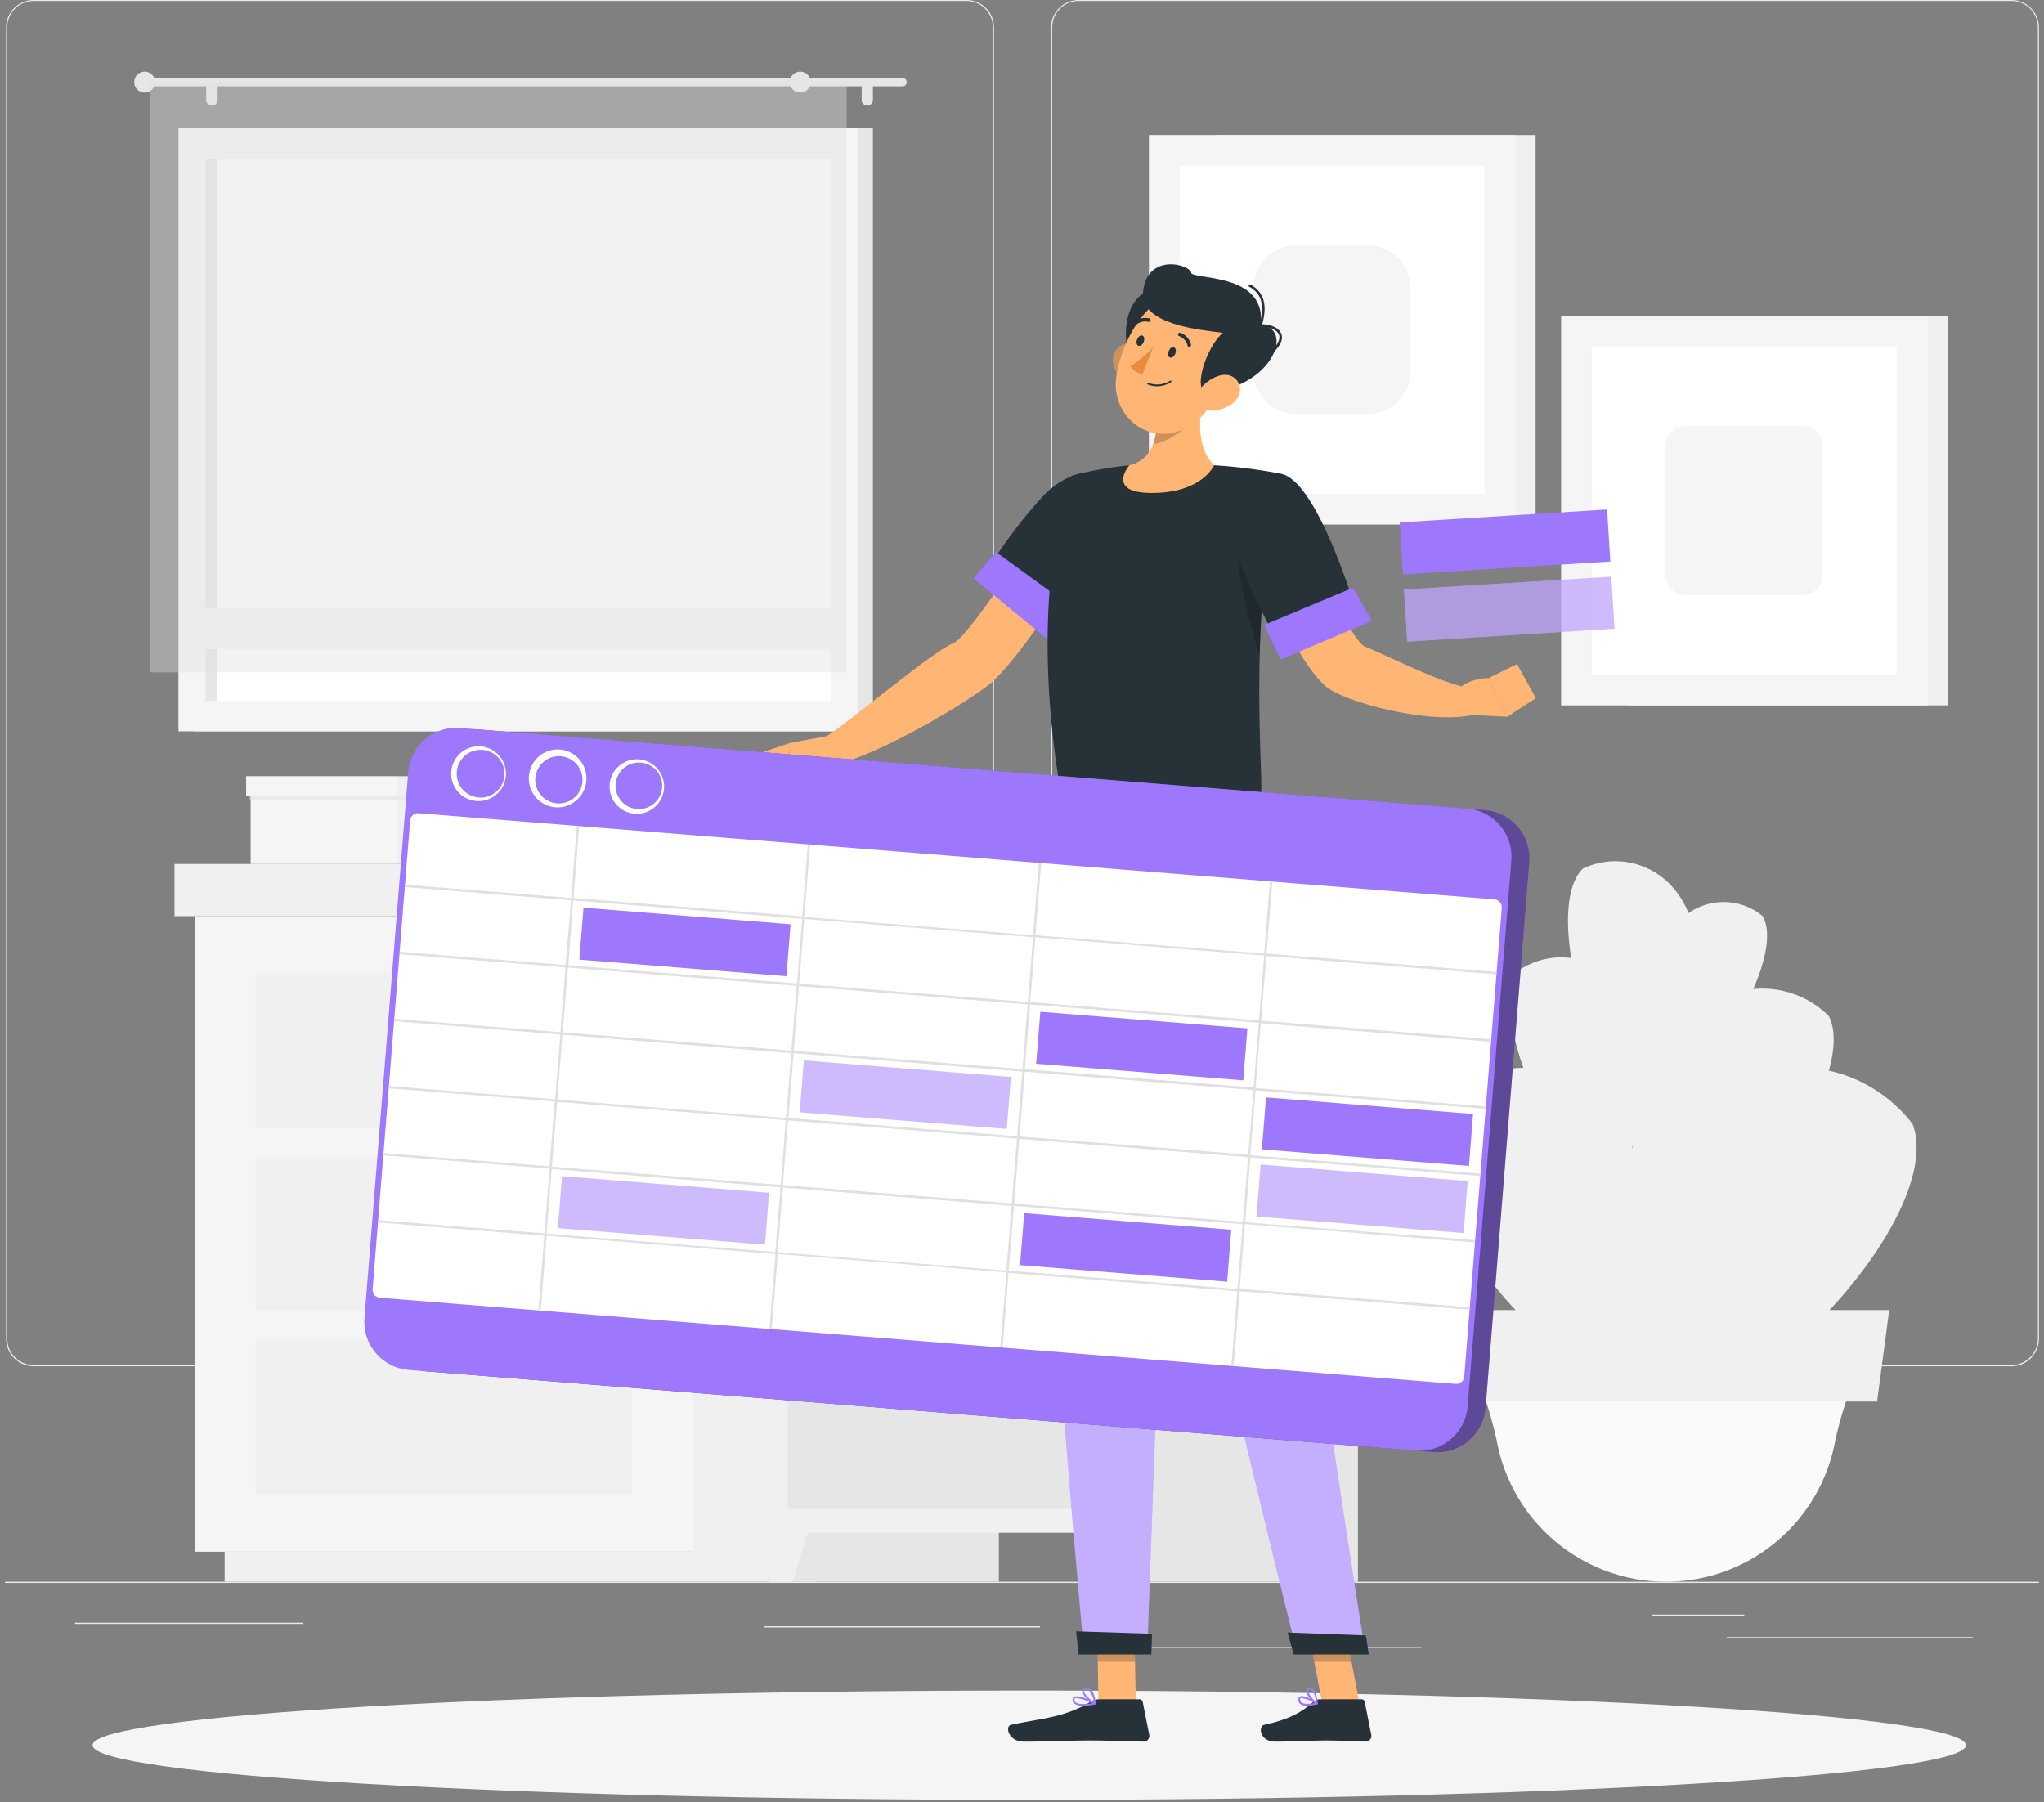 <svg xmlns="http://www.w3.org/2000/svg" width="397" height="350" fill="none"><rect width="100%" height="100%" fill="#808080" stroke="none"/><g clip-path="url(#a)"><path fill="#EBEBEB" d="M434.493 307.212H-34.676v.234h469.169zM383.129 317.956h-47.762v.235h47.762zM58.85 315.178h-44.3v.235h44.3zM338.784 313.602h-18.007v.235h18.007zM276.122 319.823H262.91v.234h13.212zM254.548 319.823h-33.255v.234h33.255zM201.98 315.863h-53.476v.235h53.476zM187.712 265.362H6.528a5.36 5.36 0 0 1-5.348-5.358V5.311A5.36 5.36 0 0 1 6.528 0h181.184a5.355 5.355 0 0 1 5.358 5.358v254.646a5.36 5.36 0 0 1-5.358 5.358M6.528.188A5.123 5.123 0 0 0 1.414 5.31v254.693a5.12 5.12 0 0 0 5.114 5.123h181.184a5.13 5.13 0 0 0 5.123-5.123V5.311a5.13 5.13 0 0 0-5.123-5.123zM390.684 265.362H209.491a5.37 5.37 0 0 1-5.358-5.358V5.311A5.367 5.367 0 0 1 209.491 0h181.193a5.36 5.36 0 0 1 5.339 5.311v254.693a5.356 5.356 0 0 1-5.339 5.358M209.491.188a5.13 5.13 0 0 0-5.124 5.123v254.693a5.13 5.13 0 0 0 5.124 5.123h181.193a5.133 5.133 0 0 0 5.123-5.123V5.311a5.13 5.13 0 0 0-5.123-5.123z"/><path fill="#E6E6E6" d="M37.585 142.045h131.958V24.932H37.584z"/><path fill="#F5F5F5" d="M34.663 142.045H166.62V24.932H34.663z"/><path fill="#fff" d="M161.348 136.143V30.853H39.918v105.29z"/><path fill="#E6E6E6" d="M42.129 136.143V30.853h-2.215v105.29z"/><path fill="#F5F5F5" d="M36.837 126.066H164.44v-7.938H36.837z"/><path fill="#E6E6E6" d="M28.914 15.154h146.381a.805.805 0 0 1 .574 1.378.82.82 0 0 1-.574.236H28.914a.816.816 0 0 1-.816-.816.807.807 0 0 1 .816-.798"/><path fill="#E6E6E6" d="M26.074 15.952a2.027 2.027 0 1 0 4.055 0 2.027 2.027 0 0 0-4.055 0M168.448 20.503a1.106 1.106 0 0 0 1.098-1.098v-2.356a1.098 1.098 0 0 0-1.868-.779 1.1 1.1 0 0 0-.319.77v2.355a1.1 1.1 0 0 0 .669 1.02c.133.057.276.086.42.088M41.135 20.503a1.11 1.11 0 0 0 1.136-1.098V17.05a1.1 1.1 0 0 0-1.136-1.098 1.09 1.09 0 0 0-1.088 1.088v2.355a1.1 1.1 0 0 0 1.088 1.108"/><path fill="#E0E0E0" d="M29.18 130.588h135.261V15.961H29.18z" opacity=".4"/><path fill="#E6E6E6" d="M153.395 15.952a2.024 2.024 0 0 0 2.422 1.987 2.03 2.03 0 0 0 1.592-1.592 2.03 2.03 0 0 0-.862-2.08 2.026 2.026 0 0 0-3.152 1.685"/><path fill="#F0F0F0" d="M134.522 301.385h29.97V177.937h-29.97zM43.634 307.212H158.73v-5.827H43.634z"/><path fill="#F5F5F5" d="M134.513 177.937h-96.63v123.448h96.63z"/><path fill="#F0F0F0" d="M122.731 224.582h-73.06v30.148h73.06zM122.731 260.238h-73.06v30.149h73.06zM122.731 188.935h-73.06v30.148h73.06zM33.892 177.937H134.52v-10.134H33.892z"/><path fill="#E6E6E6" d="M168.675 167.803H134.52v10.134h34.155z"/><path fill="#F0F0F0" d="M92.994 151.551h-15.97v16.242h15.97z"/><path fill="#F5F5F5" d="M48.687 167.803h28.329v-16.242H48.687z"/><path fill="#E6E6E6" d="M92.986 154H48.527v1.314h44.459z" opacity=".7" style="mix-blend-mode:multiply"/><path fill="#F0F0F0" d="M93.867 150.763H77.023v3.8h16.844z"/><path fill="#F5F5F5" d="M47.805 154.554h29.21v-3.801h-29.21z"/><path fill="#F0F0F0" d="M149.705 151.551h-15.971v16.242h15.971z"/><path fill="#F5F5F5" d="M105.406 167.803h28.328v-16.242h-28.328z"/><path fill="#E6E6E6" d="M149.697 154h-44.459v1.314h44.459z" opacity=".7" style="mix-blend-mode:multiply"/><path fill="#F0F0F0" d="M150.578 150.763h-16.844v3.8h16.844z"/><path fill="#F5F5F5" d="M104.524 154.554h29.21v-3.801h-29.21z"/><path fill="#F0F0F0" d="M316.496 136.997h61.836V61.386h-61.836z"/><path fill="#F5F5F5" d="M303.218 136.997h71.126V61.386h-71.126z"/><path fill="#fff" d="M309.168 67.344v63.695h59.209V67.344z"/><path fill="#F5F5F5" d="M323.512 86.646v25.072a3.875 3.875 0 0 0 3.875 3.876h22.755a3.875 3.875 0 0 0 3.875-3.876V86.646a3.875 3.875 0 0 0-3.875-3.875h-22.755a3.875 3.875 0 0 0-3.875 3.875"/><path fill="#F0F0F0" d="M236.421 101.847h61.837V26.236h-61.837z"/><path fill="#F5F5F5" d="M223.151 101.847h71.126V26.236h-71.126z"/><path fill="#fff" d="M229.105 32.194V95.89h59.21V32.194z"/><path fill="#F5F5F5" d="M243.453 56.01v16.045a8.39 8.39 0 0 0 8.389 8.389h13.728a8.39 8.39 0 0 0 8.388-8.389V56.01a8.39 8.39 0 0 0-8.388-8.388h-13.728a8.39 8.39 0 0 0-8.389 8.389"/><path fill="#E6E6E6" d="M149.512 307.212h44.496V193.438h-44.496z"/><path fill="#F0F0F0" d="M153.98 307.212h-4.476V291.72h9.177z"/><path fill="#E6E6E6" d="M219.25 307.212h44.496V193.438H219.25z"/><path fill="#F0F0F0" d="M149.515 297.697h73.641V193.429h-73.641z"/><path fill="#E6E6E6" d="M152.983 226.655h66.697v-28.591h-66.697z"/><path fill="#F0F0F0" d="M179.788 206.941h10.059c4.363 0 8.539-3.528 11.541-9.75h-33.142c3.003 6.222 7.178 9.75 11.542 9.75M218.668 307.212h4.476V291.72h-9.167z"/><path fill="#E6E6E6" d="M152.983 259.863h66.697v-28.591h-66.697z"/><path fill="#F0F0F0" d="M179.788 240.158h10.059c4.363 0 8.539-3.528 11.541-9.759h-33.142c3.003 6.231 7.178 9.759 11.542 9.759"/><path fill="#E6E6E6" d="M152.983 293.08h66.697v-28.591h-66.697z"/><path fill="#F0F0F0" d="M179.788 273.375h10.059c4.363 0 8.539-3.528 11.541-9.758h-33.142c3.003 6.23 7.178 9.758 11.542 9.758M325.126 179.992l-8.004 28.103c.244 60.748-2.496 64.248-2.524 74.692h8.445c.797-50.84 5.789-46.514 2.083-102.795"/><path fill="#FAFAFA" d="M323.58 307.212a33.406 33.406 0 0 0 32.645-26.273 70.6 70.6 0 0 1 3.406-11.758l.253-.61h-72.599l.254.61a69.7 69.7 0 0 1 3.387 11.72 33.416 33.416 0 0 0 32.654 26.311"/><path fill="#F0F0F0" d="M282.584 272.212h82.001l2.346-17.763h-86.693z"/><path fill="#F0F0F0" d="M320.559 260.426c-3.031-58.543 35.601-61.93 50.905-42.131 8.126 21.253-49.159 75.799-50.905 42.131"/><path fill="#F0F0F0" d="M320.621 236.208c-6.183-43.211 21.995-51.374 34.587-38.876 7.404 14.667-31.031 63.732-34.587 38.876"/><path fill="#F0F0F0" d="M322.421 204.717c-6.409-27.268 11.138-34.089 19.892-26.817 5.565 8.951-16.205 42.497-19.892 26.817M316.597 224.151c11.11-33.161-9.919-43.652-21.638-35.657-7.957 10.528 15.248 54.724 21.638 35.657"/><path fill="#F0F0F0" d="M323.27 207.251c16.148-31.012-2.984-44.656-15.821-38.556-9.486 9.111 6.531 56.394 15.821 38.556"/><path fill="#F0F0F0" d="M319.182 256.72c7.957-51.112-25.645-57.549-40.865-41.587-9.055 17.931 36.286 70.975 40.865 41.587"/><path fill="#F5F5F5" d="M199.907 349.587c100.48 0 181.934-4.755 181.934-10.622 0-5.866-81.454-10.622-181.934-10.622s-181.934 4.756-181.934 10.622c0 5.867 81.454 10.622 181.934 10.622"/><path fill="#FFB573" d="M220.604 330.877h-7.244l-.309-16.759h7.244zM264.06 330.877h-7.234l-3.228-16.759h7.234z"/><path fill="#263238" d="M256.331 330.042h8.135a.602.602 0 0 1 .601.497l1.276 6.427a1.11 1.11 0 0 1-.244.901 1.1 1.1 0 0 1-.844.394c-2.815-.056-4.214-.215-7.789-.215-2.205 0-6.746.225-9.777.225s-3.369-3.003-2.111-3.275c5.63-1.22 7.741-2.909 9.571-4.513a1.88 1.88 0 0 1 1.182-.441M213.432 330.042h7.91a.606.606 0 0 1 .6.497l1.277 6.427a1.095 1.095 0 0 1-.606 1.192 1.1 1.1 0 0 1-.464.103c-2.815-.056-6.972-.215-10.556-.215-4.195 0-7.817.225-12.734.225-2.965 0-3.753-3.003-2.467-3.275 5.695-1.239 10.321-1.37 15.285-4.392a3.43 3.43 0 0 1 1.755-.562"/><path fill="#FFB573" d="m213.221 103.696-7.685-6.925s-16.89 26.611-20.287 28.094c-4.692 2.008-20.277 15.473-25.41 18.588-.329 1.183-.244 4.439.347 5.386 8.539-.732 29.192-13.287 32.588-16.449 7.695-7.216 20.447-28.694 20.447-28.694"/><path fill="#263238" d="M218.583 98.225c1.135 6.831-14.629 23.571-14.629 23.571l-12.63-10.321a91.7 91.7 0 0 1 11.457-15.323c6.512-6.616 14.563-5.415 15.802 2.073"/><path fill="#000" d="m200.684 119.169 3.265 2.646s3.538-3.753 7.131-8.445c4.214-6.118 7.46-11.654 7.563-14.216v-.065c-1.604-1.173-10.744 8.745-17.959 20.08" opacity=".2"/><path fill="#FFB573" d="m160.883 142.918-7.451 1.38-.412 8.013a31.9 31.9 0 0 0 8.97-3.866z"/><path fill="#FFB573" d="m145.484 146.991 1.098 4.119 6.437 1.201.413-8.013z"/><path fill="#000" d="m213.051 314.118.159 8.642h7.244l-.159-8.642zM260.842 314.118h-7.244l1.67 8.642h7.234z" opacity=".2"/><path fill="#9D78FD" d="m193.444 107.196-4.335 5.161 14.047 11.579 5.621-5.555z"/><path fill="#263238" d="M208.164 92.38s-9.083 21.863-1.961 62.568h38.744c.413-5.94-2.609-34.934 3.809-62.934a101 101 0 0 0-12.92-1.642 144 144 0 0 0-16.459 0 74 74 0 0 0-11.213 2.008"/><path fill="#000" d="M240.146 98.92c-.751 4.616.431 15.642 4.504 28.385a185.6 185.6 0 0 1 3.472-32.504v-.029c-2.543-.29-7.244-.169-7.976 4.148" opacity=".2"/><path fill="#FFB573" d="M234.032 74.983c-1.173 5.292-1.876 11.86 1.774 15.389 0 0-2.262 5.376-12.105 5.376-8.989 0-4.354-5.376-4.354-5.376 5.94-1.408 5.809-8.708 4.88-12.827z"/><path fill="#000" d="M224.23 77.554a15.96 15.96 0 0 1-.253 8.689 9.5 9.5 0 0 0 2.655-.807c3.369-1.567 5.067-4.044 6.869-7.704.15-.938.328-1.876.535-2.75z" opacity=".2"/><path fill="#FFB573" d="M216.264 70.564a6.62 6.62 0 0 0 2.815 4.307c1.98 1.285 3.753-.348 3.809-2.619.075-2.036-.872-5.17-3.171-5.545a3.145 3.145 0 0 0-3.453 3.857"/><path fill="#000" d="M216.264 70.564a6.62 6.62 0 0 0 2.815 4.307c1.98 1.285 3.753-.348 3.809-2.619.075-2.036-.872-5.17-3.171-5.545a3.145 3.145 0 0 0-3.453 3.857" opacity=".2"/><path fill="#263238" d="m225.926 58.037-4.767 15.67c-6.24-11.194.769-20.71 4.767-15.67"/><path fill="#FFB573" d="M239.122 70.582c-3.059 6.569-4.514 10.566-9.243 12.762-7.103 3.312-14.122-2.815-13.071-10.144.938-6.568 5.79-16.224 13.371-16.468a9.57 9.57 0 0 1 8.426 4.372 9.57 9.57 0 0 1 .517 9.478"/><path fill="#263238" d="M234.937 76.278c-3.754.46-.657-9.055 2.599-11.626-4.363-.582-16.083-1.558-15.52-7.93.675-7.722 9.383-5.413 9.383-3.602 1.661 1.191 14.713.206 13.437 10.096 6.4.272 2.824 11.532-9.899 13.062"/><path fill="#263238" d="M244.821 63.46h-.065a.25.25 0 0 1-.147-.12.25.25 0 0 1-.022-.19c1.445-4.804-.282-6.502-1.942-7.45a.26.26 0 0 1-.094-.338.25.25 0 0 1 .337-.093c2.665 1.52 3.36 4.072 2.168 8.032a.25.25 0 0 1-.235.16"/><path fill="#263238" d="M246.925 68.696a.22.22 0 0 1-.178-.075.24.24 0 0 1-.073-.174q0-.048.019-.094a.2.2 0 0 1 .054-.08c1.416-1.275 1.989-2.41 1.66-3.283-.328-.873-1.773-1.53-3.612-1.53a.245.245 0 0 1-.244-.244.245.245 0 0 1 .244-.244c2.073 0 3.641.704 4.072 1.877.291.75.207 2.027-1.792 3.828a.26.26 0 0 1-.15.019"/><path fill="#FFB573" d="M239.406 78.351a6.94 6.94 0 0 1-5.067 1.351c-2.365-.328-2.543-2.683-1.042-4.42 1.342-1.566 4.204-3.283 6.165-2.073s1.736 3.735-.056 5.142"/><path fill="#9D78FD" d="M206.202 154.948s-2.327 54.123-2.073 76.202c.253 22.952 6.427 89.94 6.427 89.94h12.264s2.262-65.684 3.36-88.204c1.191-24.584 5.47-77.948 5.47-77.948z"/><path fill="#fff" d="M206.202 154.948s-2.327 54.123-2.073 76.202c.253 22.952 6.427 89.94 6.427 89.94h12.264s2.262-65.684 3.36-88.204c1.191-24.584 5.47-77.948 5.47-77.948z" opacity=".4"/><path fill="#263238" d="M223.725 317.327c.056 0-.103 4.007-.103 4.007H209.49l-.478-4.495z"/><path fill="#000" d="M222.788 169.276c-.422 26.856.798 43.164 3.754 56.301.741-12.809 1.951-29.746 3.012-43.821z" opacity=".2"/><path fill="#9D78FD" d="M219.941 154.948s6.86 55.362 10.857 76.006c4.382 22.698 21.131 90.08 21.131 90.08h13.259s-10.453-65.515-12.733-87.979c-2.459-24.396-7.507-78.107-7.507-78.107z"/><path fill="#fff" d="M219.941 154.948s6.86 55.362 10.857 76.006c4.382 22.698 21.131 90.08 21.131 90.08h13.259s-10.453-65.515-12.733-87.979c-2.459-24.396-7.507-78.107-7.507-78.107z" opacity=".4"/><path fill="#263238" d="M265.268 317.637c.057 0 .573 3.697.573 3.697h-14.573l-1.182-4.251zM228.274 68.696c-.216.544-.676.882-1.032.75-.357-.131-.469-.685-.254-1.229.216-.544.676-.938 1.033-.76s.469.685.253 1.239M222.137 66.407c-.216.544-.675.882-1.032.75-.356-.131-.469-.685-.253-1.229s.675-.882 1.032-.75c.357.13.469.684.253 1.228"/><path fill="#ED893E" d="M223.976 67.41a22 22 0 0 1-4.429 3.754 3.27 3.27 0 0 0 2.393 1.454z"/><path fill="#263238" d="M222.924 74.682a.2.2 0 0 1-.056-.033.14.14 0 0 1-.038-.054.2.2 0 0 1-.014-.064.2.2 0 0 1 .014-.064.17.17 0 0 1 .09-.101.17.17 0 0 1 .135-.003 4.7 4.7 0 0 0 4.176-.394.17.17 0 0 1 .235 0 .18.18 0 0 1 0 .244 4.98 4.98 0 0 1-4.542.47M230.868 67.382a.32.32 0 0 1-.206-.216 2.65 2.65 0 0 0-1.623-1.876.32.32 0 0 1-.198-.166.321.321 0 0 1-.018-.257.336.336 0 0 1 .422-.234 3.29 3.29 0 0 1 2.074 2.29.34.34 0 0 1-.028.264.34.34 0 0 1-.207.167.34.34 0 0 1-.216.028M220.246 63.188a.4.4 0 0 1-.112-.094.344.344 0 0 1 .047-.488 3.45 3.45 0 0 1 3.059-.76.337.337 0 0 1 .215.422.354.354 0 0 1-.431.235 2.73 2.73 0 0 0-2.412.629.35.35 0 0 1-.366.056"/><path fill="#FFB573" d="m242.398 103.921 10.059-3.275s9.262 23.59 12.696 24.96c4.692 1.877 14.141 6.831 20.034 8.014.675.994 1.585 4.053 1.295 5.132-8.445 2.196-25.636-2.439-29.023-5.47-7.723-6.934-15.061-29.361-15.061-29.361"/><path fill="#263238" d="M248.704 92.013c6.822.995 14.075 24.726 14.075 24.726l-14.582 8.126s-6.061-11.26-8.98-19.705c-3.021-8.746 2.196-14.216 9.487-13.147"/><path fill="#9D78FD" d="m262.786 114.158 3.687 6.428-17.744 7.516-3.143-6.747zM253.911 331.308a2.14 2.14 0 0 1-1.389-.375.99.99 0 0 1-.328-.938.57.57 0 0 1 .3-.488c.807-.413 3.115 1.023 3.378 1.192a.16.16 0 0 1 .063.073q.02.046.012.095a.2.2 0 0 1-.14.141 8.5 8.5 0 0 1-1.896.3m-1.041-1.501a.6.6 0 0 0-.226 0c-.047 0-.094.066-.112.197a.68.68 0 0 0 .216.62c.394.337 1.332.384 2.571.131a6.9 6.9 0 0 0-2.449-.948"/><path fill="#9D78FD" d="M255.766 331.055h-.085c-.732-.403-2.149-1.989-1.97-2.815a.56.56 0 0 1 .553-.45.94.94 0 0 1 .732.225c.817.685.939 2.768.939 2.862a.19.19 0 0 1-.085.159.16.16 0 0 1-.084.019m-1.389-2.937h-.047c-.225 0-.244.131-.253.178-.104.479.788 1.671 1.52 2.243a4.1 4.1 0 0 0-.798-2.271.6.6 0 0 0-.422-.15M210.388 331.308a2.67 2.67 0 0 1-1.746-.45.95.95 0 0 1-.3-.835.55.55 0 0 1 .089-.262.56.56 0 0 1 .202-.189c.892-.497 3.753.939 4.091 1.154a.16.16 0 0 1 .085.179.16.16 0 0 1-.141.14 12.2 12.2 0 0 1-2.28.263m-1.267-1.501a.65.65 0 0 0-.328.066.21.21 0 0 0-.113.178.64.64 0 0 0 .197.553c.432.395 1.623.46 3.228.198a9.1 9.1 0 0 0-2.984-.995"/><path fill="#9D78FD" d="M212.643 331.055h-.075c-.863-.394-2.553-1.961-2.402-2.815 0-.188.178-.432.656-.479a1.25 1.25 0 0 1 .939.291c.938.76 1.051 2.712 1.06 2.815a.2.2 0 0 1-.075.151.24.24 0 0 1-.103.037m-1.699-2.937h-.103c-.309 0-.328.16-.338.197-.093.488 1.061 1.717 1.933 2.252a3.87 3.87 0 0 0-.938-2.224.88.88 0 0 0-.554-.225"/><path fill="#FFB573" d="m285.834 138.874 6.897.338-3.669-7.507s-6.034-.084-7.019 4.551z"/><path fill="#FFB573" d="m298.301 135.599-3.65-6.624-5.592 2.749 3.668 7.507z"/><path fill="#9D78FD" d="m312.771 109.058-.63-10.105-40.271 2.512.631 10.105z"/><path fill="#fff" d="m313.587 122.105-.63-10.105-40.27 2.512.63 10.105z" opacity=".5"/><path fill="#9D78FD" d="m313.587 122.105-.63-10.105-40.27 2.512.63 10.105z" opacity=".5"/><path fill="#9D78FD" d="m278.523 282.027-195.728-15.68a9.324 9.324 0 0 1-8.53-10.012l8.502-106.145a9.317 9.317 0 0 1 10.012-8.501l195.728 15.67a9.385 9.385 0 0 1 8.53 10.012l-8.502 106.155a9.385 9.385 0 0 1-10.012 8.501"/><path fill="#000" d="m278.523 282.027-195.728-15.68a9.324 9.324 0 0 1-8.53-10.012l8.502-106.145a9.317 9.317 0 0 1 10.012-8.501l195.728 15.67a9.385 9.385 0 0 1 8.53 10.012l-8.502 106.155a9.385 9.385 0 0 1-10.012 8.501" opacity=".4"/><path fill="#9D78FD" d="M275.043 281.746 79.315 266.075a9.383 9.383 0 0 1-8.53-10.012l8.502-106.154a9.38 9.38 0 0 1 10.012-8.529l195.728 15.67a9.38 9.38 0 0 1 8.529 9.974l-8.501 106.155a9.387 9.387 0 0 1-10.012 8.567"/><path fill="#fff" d="m282.719 268.787-208.921-16.73a1.55 1.55 0 0 1-1.426-1.661l7.29-91.019a1.55 1.55 0 0 1 1.661-1.426l208.931 16.73a1.57 1.57 0 0 1 1.079.561 1.56 1.56 0 0 1 .347 1.166l-7.291 91.019a1.546 1.546 0 0 1-1.67 1.36M93.165 155.586a5.318 5.318 0 0 1-5.535-5.424 5.32 5.32 0 1 1 5.535 5.424m0-9.946a4.636 4.636 0 1 0 .366 0zM108.557 156.815h-.432a5.633 5.633 0 0 1-5.413-5.734 5.63 5.63 0 0 1 5.629-5.522 5.632 5.632 0 0 1 .216 11.256m0-9.946a4.58 4.58 0 0 0-3.766 1.962 4.584 4.584 0 0 0 .679 6.024 4.58 4.58 0 0 0 4.108 1.075 4.6 4.6 0 0 0 1.953-.982 4.55 4.55 0 0 0 1.595-3.125 4.586 4.586 0 0 0-4.203-4.936zM123.906 158.054h-.431a5.29 5.29 0 0 1-5.075-5.396 5.292 5.292 0 1 1 5.506 5.396m0-9.946a4.522 4.522 0 1 0 .366 0z"/><path fill="#9D78FD" d="m152.746 189.608.809-10.092-40.22-3.222-.808 10.092zM241.473 209.827l.808-10.093-40.219-3.221-.809 10.092z"/><path fill="#9D78FD" d="m195.543 219.269.809-10.093-40.22-3.222-.809 10.093zM148.574 241.757l.809-10.092-40.22-3.222-.808 10.092z" opacity=".5"/><path fill="#9D78FD" d="m285.309 226.459.808-10.093-40.219-3.222-.809 10.093z"/><path fill="#9D78FD" d="m284.262 239.496.808-10.093-40.219-3.222-.809 10.093z" opacity=".5"/><path fill="#9D78FD" d="m238.34 248.939.808-10.093-40.219-3.222-.809 10.093z"/><path fill="#E0E0E0" d="M290.649 189.244v-.46l-44.655-3.575 1.116-13.953h-.459l-1.117 13.953-44.421-3.556 1.117-13.953h-.469l-1.117 13.953-44.421-3.556 1.117-13.953h-.46l-1.07 13.84-44.421-3.556 1.108-13.972h-.46l-1.117 13.953-32.25-2.58v.459l32.25 2.581-1.088 12.564-32.204-2.58v.469l32.204 2.571-1.004 12.574-32.251-2.581v.46l32.251 2.59-1.004 12.574-32.251-2.581v.46l32.176 2.552-1.014 12.583-32.241-2.589v.469l32.251 2.58-1.014 12.574-32.25-2.581v.46l32.241 2.59-1.154 14.46h.459l1.164-14.469 44.421 3.565-1.164 14.46h.469l1.155-14.469 44.421 3.556-1.211 14.573h.46l1.154-14.469 44.421 3.556-1.154 14.469h.46l1.163-14.469 44.646 3.575v-.46l-44.646-3.575 1.004-12.574 44.656 3.575v-.469l-44.59-3.462 1.004-12.574 44.655 3.575v-.46l-44.655-3.575 1.013-12.583 44.646 3.575v-.46l-44.646-3.575 1.004-12.573 44.656 3.575v-.469l-44.581-3.613 1.004-12.574zm-90.005-7.206-1.004 12.583-44.421-3.556 1.004-12.583zm-47.508 35.103 1.004-12.574 44.421 3.557-1.004 12.573zm44.383 4.016-1.013 12.583-44.449-3.565 1.013-12.574zm-43.341-17.059 1.004-12.574 44.42 3.557-1.004 12.573zm-42.836-29.21 44.468 3.556-1.004 12.583-44.421-3.556zm-1.041 13.043 44.421 3.556-1.014 12.574-44.421-3.557zm-1.051 13.042 44.421 3.585-1.004 12.574-44.421-3.557zm-1.042 13.034 44.421 3.556-1.004 12.583-44.421-3.556zm-2.045 25.617 1.004-12.574 44.421 3.556-1.004 12.574zm44.88 3.593 1.014-12.573 44.421 3.556-1.014 12.583zm89.302 7.151-44.421-3.585 1.014-12.574 44.421 3.557zm1.051-13.043-44.421-3.557 1.004-12.573 44.421 3.556zm1.042-13.062-44.403-3.528 1.004-12.574 44.421 3.556zm1.041-13.043-44.421-3.556 1.004-12.574 44.421 3.556zm1.042-13.033L200.1 194.63l1.013-12.592 44.421 3.556z"/></g><defs><clipPath id="a"><path fill="#fff" d="M.98 0h395.04v350H.98z"/></clipPath></defs></svg>